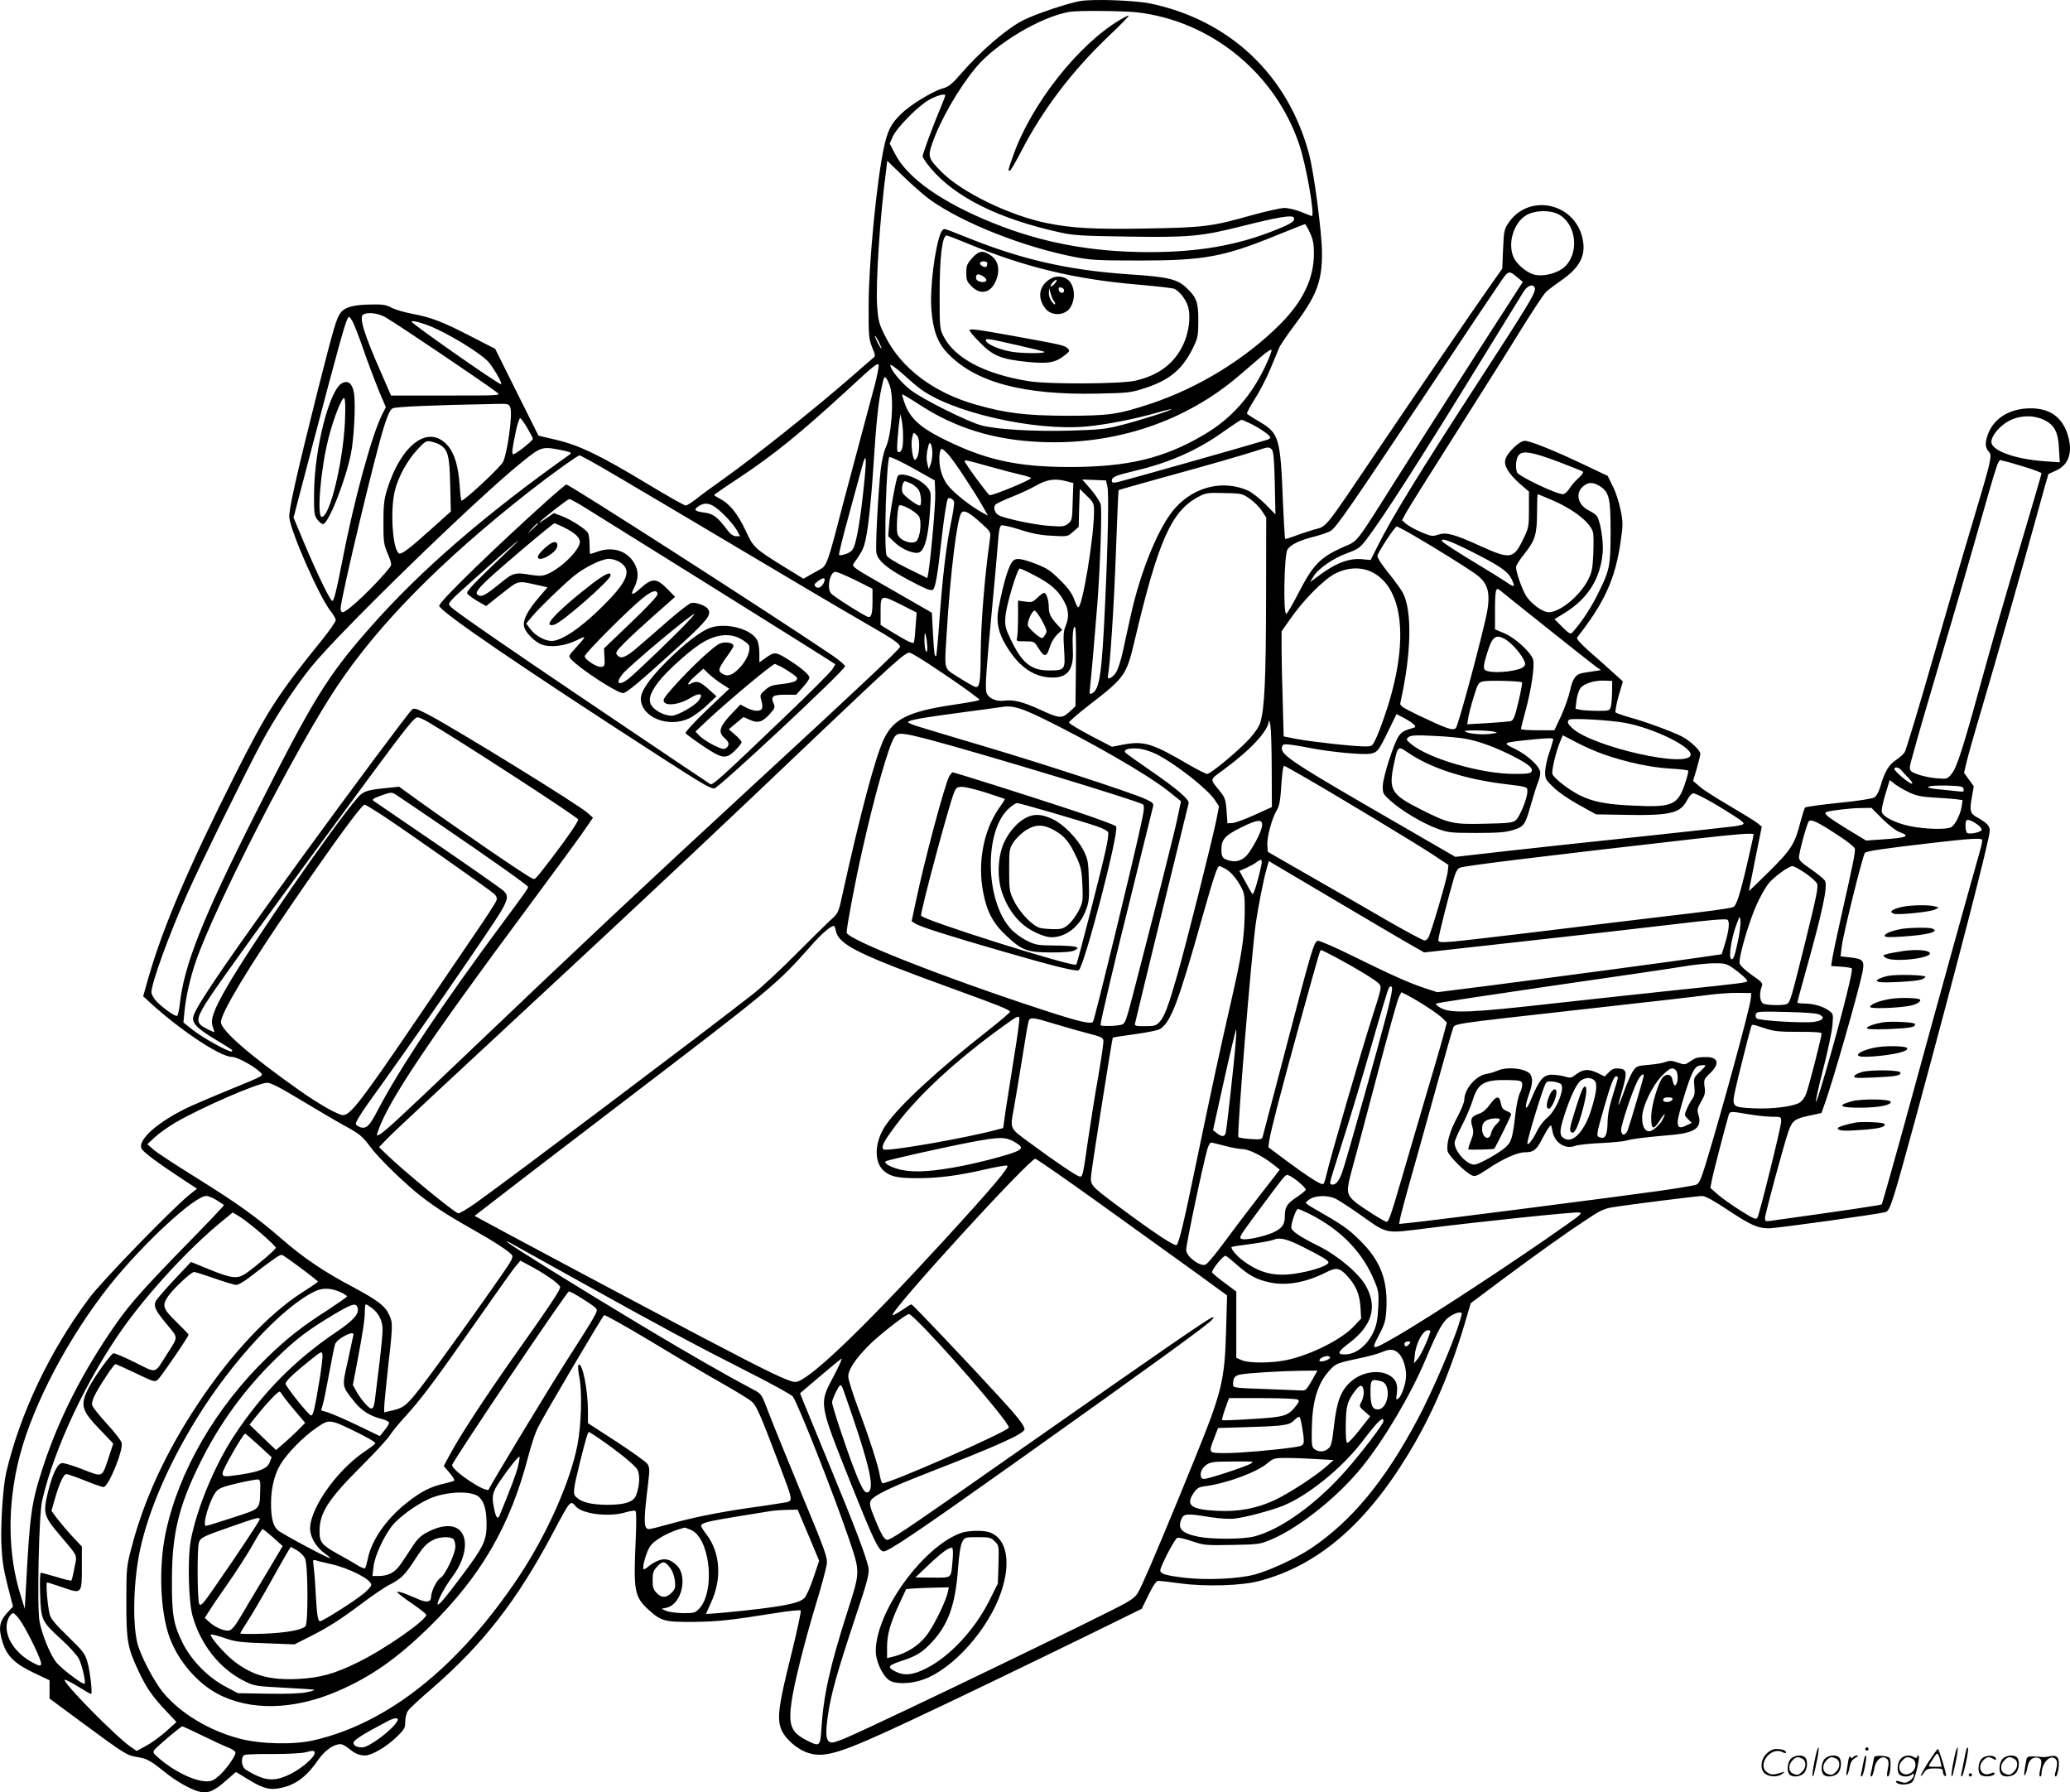 <?xml version="1.0" encoding="UTF-8"?>
<svg xmlns="http://www.w3.org/2000/svg" version="1.0" viewBox="0 0 1280.266 1108.389" preserveAspectRatio="xMidYMid meet">
  <g transform="translate(-0.355,1108.611) scale(0.1,-0.1)" fill="#000000" stroke="none">
    <path d="M6687 11080 c-75 -12 -277 -80 -355 -119 -101 -51 -261 -188 -386 -332 -54 -62 -74 -79 -110 -89 -63 -17 -202 -102 -259 -158 -62 -60 -84 -103 -107 -210 -44 -204 -94 -717 -94 -972 -1 -190 1 -209 21 -260 22 -54 23 -55 4 -70 -10 -8 -65 -56 -122 -106 -231 -202 -612 -506 -811 -647 -59 -42 -131 -94 -159 -117 -28 -22 -57 -40 -65 -40 -8 0 -116 61 -240 136 -290 175 -417 236 -560 270 l-110 26 -134 268 -134 269 -146 75 c-178 92 -248 119 -364 141 -49 9 -108 26 -130 38 -34 18 -56 22 -126 20 -108 -1 -163 -16 -189 -50 -26 -33 -42 -87 -140 -473 -135 -537 -183 -751 -178 -795 10 -92 188 -495 256 -579 17 -21 31 -46 31 -55 0 -9 -39 -66 -87 -125 -272 -336 -337 -437 -538 -836 -286 -569 -442 -934 -532 -1245 l-34 -120 48 -44 c187 -170 430 -331 502 -331 29 0 127 -52 165 -87 34 -31 49 -21 -174 -113 -96 -39 -208 -87 -248 -105 -198 -92 -332 -209 -302 -264 10 -20 110 -94 258 -191 l84 -55 -49 -39 c-111 -91 -541 -534 -618 -638 -243 -326 -427 -712 -513 -1078 -19 -80 -35 -310 -30 -439 4 -99 12 -155 38 -258 l34 -132 -37 -40 c-48 -53 -54 -93 -28 -179 27 -88 75 -135 200 -194 l91 -43 0 -56 0 -57 203 -150 c266 -196 274 -201 341 -212 58 -9 82 -23 172 -95 60 -49 144 -98 197 -115 59 -19 97 -6 172 59 l68 59 79 -48 c89 -55 133 -66 202 -50 91 20 159 72 227 172 40 58 96 98 138 98 11 0 32 -11 48 -24 41 -34 68 -46 104 -46 42 0 131 52 196 115 48 46 53 56 53 93 0 24 7 54 16 67 9 14 76 77 150 140 315 273 525 543 744 955 114 214 110 209 145 170 43 -48 209 -67 309 -36 27 8 54 12 59 9 7 -4 7 -70 2 -187 -14 -309 -7 -345 79 -424 78 -71 99 -77 276 -76 153 2 224 9 512 55 81 13 150 20 154 16 4 -4 -23 -128 -59 -275 -77 -306 -88 -389 -63 -457 24 -62 102 -130 174 -151 101 -30 203 3 625 201 250 117 654 311 1147 552 l285 140 42 86 c30 61 48 87 61 87 10 0 72 -7 137 -16 158 -21 378 -14 487 15 360 95 656 347 921 784 152 249 268 522 366 863 l21 71 207 155 c213 158 372 272 524 372 66 44 98 59 145 66 103 17 527 70 556 70 18 0 75 -31 163 -90 138 -91 181 -110 248 -110 49 0 695 90 724 101 27 10 43 61 187 589 261 963 456 1718 456 1770 0 29 -19 49 -79 82 -42 23 -47 40 -32 122 l12 70 -30 41 -30 42 15 64 c8 35 48 177 89 314 95 322 254 879 345 1210 39 143 72 260 73 260 1 0 23 10 49 22 76 36 101 109 73 211 -33 116 -110 173 -232 173 -131 0 -232 -63 -267 -168 -17 -51 -14 -75 11 -104 19 -22 9 -60 -112 -464 -53 -176 -163 -556 -246 -844 -82 -287 -157 -533 -165 -546 -8 -13 -33 -35 -54 -49 -44 -29 -70 -72 -95 -159 -10 -35 -25 -63 -38 -72 -13 -8 -101 -22 -221 -34 -110 -11 -203 -24 -208 -29 -4 -4 -16 -41 -27 -82 -36 -143 -58 -177 -195 -313 -69 -68 -126 -123 -126 -122 0 1 18 91 40 200 l40 199 -27 22 c-16 13 -93 60 -171 106 -79 46 -163 99 -185 119 l-42 36 23 77 c12 41 22 82 22 90 0 22 -64 82 -113 107 -58 30 -231 94 -325 119 -42 12 -81 26 -86 30 -4 4 4 49 18 100 l27 92 -63 57 c-35 32 -100 90 -146 130 -55 49 -80 77 -74 85 169 215 236 362 269 593 15 103 15 119 0 194 -9 46 -30 112 -48 147 l-32 65 -141 67 c-185 88 -338 150 -372 150 -33 0 -110 -75 -120 -116 -10 -38 20 -87 88 -148 l58 -50 0 -111 c0 -105 -2 -114 -34 -180 -60 -126 -80 -130 -263 -47 -168 76 -213 88 -263 72 -37 -12 -44 -11 -106 15 -37 16 -79 39 -93 51 l-26 23 27 50 c15 27 152 246 306 488 153 241 336 531 405 644 70 113 139 217 153 230 14 13 55 44 91 69 119 81 158 158 134 263 -49 219 -330 279 -456 97 -28 -41 -30 -50 -35 -164 l-5 -121 -81 -115 c-131 -187 -413 -599 -684 -1000 -349 -516 -315 -475 -403 -500 -39 -12 -94 -30 -121 -41 -27 -10 -51 -17 -54 -15 -2 3 -8 99 -13 213 -16 416 -23 439 -149 513 -38 22 -71 44 -74 48 -2 4 19 45 48 90 29 45 72 128 96 185 23 56 48 116 55 132 7 17 49 79 94 139 138 183 171 271 171 447 0 121 -49 497 -80 612 -130 489 -491 830 -985 932 -94 19 -345 28 -428 15z m348 -70 c459 -53 857 -377 1005 -820 43 -129 97 -440 77 -440 -2 0 -31 11 -65 25 -34 14 -81 25 -104 25 -24 0 -115 -21 -203 -45 -246 -70 -298 -76 -652 -82 -320 -6 -460 2 -613 33 -233 47 -531 192 -655 319 -80 81 -84 94 -56 173 50 145 164 343 270 470 125 150 404 316 581 345 52 9 329 6 415 -3z m-1185 -515 c0 -3 -12 -34 -26 -68 -48 -112 -114 -292 -114 -307 0 -8 22 -41 48 -72 150 -180 422 -316 801 -399 83 -19 139 -22 419 -26 385 -6 456 1 717 67 215 54 299 68 310 51 12 -21 -13 -38 -122 -81 -232 -92 -469 -133 -773 -133 -350 0 -660 57 -962 179 -318 128 -531 277 -609 429 l-33 63 19 43 c26 57 155 188 225 228 49 27 100 41 100 26z m-90 -647 c202 -143 576 -290 889 -351 104 -20 147 -22 406 -22 393 0 517 23 832 151 100 41 185 74 188 74 3 0 17 -24 30 -52 19 -42 25 -70 25 -129 0 -155 -68 -297 -210 -439 -214 -214 -504 -392 -798 -490 -203 -67 -257 -75 -522 -75 -255 1 -377 16 -565 70 -258 74 -456 223 -555 419 -39 76 -44 95 -51 183 -11 137 17 566 57 861 l5 44 102 -99 c56 -54 131 -120 167 -145z m3880 -86 c106 -53 134 -222 51 -316 -42 -48 -145 -76 -206 -56 -47 16 -104 66 -121 107 -37 86 2 212 79 258 52 31 143 34 197 7z m-247 -395 l29 -24 -283 -439 c-155 -241 -370 -578 -479 -749 -290 -459 -250 -407 -360 -457 -131 -60 -177 -107 -264 -276 -37 -73 -72 -132 -77 -132 -20 0 -13 365 7 397 19 31 75 58 168 81 42 11 88 27 101 36 35 23 124 152 593 856 228 344 435 653 459 687 48 68 48 68 106 20z m103 -61 c10 -25 -36 -100 -363 -603 -351 -541 -519 -815 -604 -984 l-48 -96 -55 5 c-87 7 -171 -28 -290 -120 l-30 -22 20 33 c28 49 121 114 209 146 68 25 81 34 119 84 102 134 326 482 694 1081 140 228 266 432 279 453 24 38 59 50 69 23z m-7107 -183 c77 -44 610 -404 690 -465 23 -18 15 -18 -317 -18 l-340 0 -60 138 c-111 251 -141 353 -109 365 34 14 93 5 136 -20z m-139 -195 c28 -81 71 -195 95 -254 l45 -106 -21 -41 c-65 -127 -176 -534 -249 -912 -35 -181 -51 -245 -61 -245 -13 0 -94 168 -173 355 l-67 160 126 480 c146 556 192 720 207 748 10 19 11 19 29 -9 10 -16 41 -95 69 -176z m385 152 c119 -41 355 -184 397 -241 40 -53 81 -129 70 -129 -17 0 -552 374 -552 386 0 9 29 3 85 -16z m2805 -110 c11 -22 18 -40 15 -40 -2 0 -14 18 -25 40 -11 22 -18 40 -15 40 2 0 14 -18 25 -40z m2391 -145 c-88 -189 -213 -329 -382 -428 -247 -145 -467 -198 -824 -199 -338 0 -536 45 -810 185 -122 63 -182 119 -213 201 -12 32 -21 61 -18 63 2 2 49 -26 104 -62 222 -145 459 -219 747 -232 464 -21 900 125 1233 411 46 39 108 93 140 120 31 27 58 44 60 38 2 -6 -15 -50 -37 -97z m-2416 -116 c-15 -57 -51 -192 -80 -299 -29 -107 -83 -310 -120 -450 -93 -361 -98 -374 -143 -397 -20 -11 -51 -28 -68 -38 l-31 -18 -114 70 c-193 120 -195 123 -244 228 -48 103 -99 166 -157 196 -21 11 -38 21 -38 24 0 2 66 48 147 101 223 148 381 276 673 544 173 160 194 176 198 158 2 -9 -9 -62 -23 -119z m273 -22 c193 -150 713 -269 1040 -238 117 11 300 47 432 85 46 14 86 23 88 21 6 -5 -208 -73 -322 -101 -86 -22 -132 -26 -306 -31 -223 -6 -450 7 -545 32 -83 21 -367 163 -439 219 -60 46 -126 127 -126 154 0 8 32 -15 71 -49 39 -35 87 -77 107 -92z m-178 3 c23 -83 7 -299 -29 -373 -11 -23 -24 -82 -30 -132 -16 -141 -34 -481 -27 -518 10 -55 84 -111 264 -201 54 -27 77 -34 86 -26 15 12 29 93 51 295 16 143 33 254 41 267 7 10 32 -1 38 -18 3 -8 -5 -67 -19 -132 -30 -147 -50 -317 -71 -597 -8 -121 -18 -222 -20 -224 -10 -10 -13 11 -20 135 l-7 131 -249 143 c-245 140 -249 142 -233 164 38 52 56 83 65 116 20 67 39 236 55 475 18 283 31 405 52 499 14 64 17 68 29 51 8 -11 19 -35 24 -55z m-2350 -125 c15 -39 -18 -280 -45 -335 -17 -34 -238 -240 -257 -240 -3 0 -8 40 -11 89 -8 120 -31 201 -73 250 -117 136 -286 15 -376 -269 -19 -63 -23 -96 -23 -205 0 -119 2 -136 27 -194 22 -52 25 -68 15 -80 -80 -104 -265 -281 -294 -281 -7 0 -13 10 -13 22 0 59 215 961 270 1130 22 69 37 101 52 109 18 10 251 20 636 27 79 2 83 1 92 -23z m2429 -175 c1 -69 -7 -100 -26 -100 -12 0 -13 14 -8 83 3 45 9 98 12 117 l6 35 8 -40 c4 -22 8 -65 8 -95z m7057 99 c64 -31 87 -74 92 -177 l5 -85 -98 7 c-180 13 -325 66 -325 119 0 37 47 95 103 127 66 38 157 42 223 9z m-9381 -50 c19 -33 35 -63 34 -67 -1 -13 -113 -101 -122 -95 -9 6 -6 34 19 151 9 39 20 72 25 72 4 0 24 -27 44 -61z m4478 25 c59 -30 117 -71 117 -83 0 -5 -8 -11 -17 -14 -121 -37 -903 -258 -929 -263 -27 -5 -34 -3 -34 10 0 22 24 32 141 60 219 52 388 127 553 245 55 39 104 71 108 71 5 0 32 -12 61 -26z m-2069 -70 c25 -25 16 -142 -11 -151 -14 -5 -28 93 -18 136 8 36 8 36 29 15z m-2947 -60 c47 -30 57 -67 61 -245 l4 -166 -118 -106 c-138 -124 -188 -162 -203 -153 -39 24 -55 262 -26 385 21 87 78 191 141 258 48 51 54 55 85 48 19 -4 44 -13 56 -21z m3043 -51 c0 -23 -5 -54 -11 -70 l-12 -28 -8 35 c-8 32 -5 67 8 114 8 30 23 -2 23 -51z m-2278 16 c43 -10 49 -13 36 -23 -525 -372 -931 -723 -1240 -1076 -261 -296 -352 -445 -707 -1150 -328 -651 -440 -935 -466 -1178 -4 -34 -11 -65 -16 -68 -12 -7 -100 57 -134 97 -14 17 -25 39 -25 48 0 57 110 359 220 606 83 187 368 766 459 935 85 158 211 350 308 470 174 216 1031 1050 1308 1271 119 96 123 96 257 68z m4379 5 c9 -11 14 -70 17 -207 l4 -192 -63 64 c-35 35 -83 72 -106 83 -152 67 -327 27 -447 -103 -102 -110 -218 -390 -280 -674 -15 -66 -36 -164 -48 -219 -12 -54 -31 -113 -43 -130 -24 -35 -56 -48 -49 -19 13 62 37 423 49 757 8 213 15 390 17 391 2 2 120 35 263 75 285 78 497 139 590 169 74 25 79 25 96 5z m-2000 -31 c37 -42 158 -226 210 -317 l33 -59 -42 23 c-72 40 -175 123 -208 167 -20 26 -37 65 -44 99 -12 56 -7 124 9 124 5 0 24 -17 42 -37z m3775 -44 c76 -29 143 -56 148 -60 5 -4 -8 -22 -27 -39 -20 -17 -46 -47 -57 -66 -12 -19 -30 -34 -40 -34 -42 0 -274 111 -284 135 -12 32 -6 89 12 108 25 28 83 18 248 -44z m-5977 -1 c42 -23 285 -166 541 -318 692 -412 989 -587 1150 -680 163 -93 210 -125 210 -144 0 -13 -240 -240 -920 -866 -671 -619 -1043 -968 -1780 -1671 -412 -393 -487 -461 -519 -479 -20 -10 -20 -9 -7 28 66 186 314 556 921 1372 149 201 302 409 339 462 l67 97 -32 29 c-51 48 -812 517 -987 609 -71 37 -86 42 -100 31 -21 -18 -368 -484 -684 -918 -430 -593 -629 -882 -664 -966 -21 -50 7 -82 146 -165 97 -59 95 -57 87 -65 -9 -10 -179 83 -240 132 l-59 47 7 71 c8 86 35 205 69 304 119 346 627 1336 876 1706 257 384 639 771 1180 1197 135 106 306 229 319 229 2 0 38 -19 80 -42z m1676 -162 c-19 -183 -42 -319 -60 -362 -9 -23 -24 -35 -50 -44 -20 -7 -39 -9 -42 -6 -3 3 22 108 57 233 34 126 72 264 84 308 28 108 32 66 11 -129z m443 -30 c2 -66 -26 -390 -43 -493 l-6 -32 -124 61 c-86 43 -125 68 -129 82 -16 60 0 575 18 605 4 5 68 -25 144 -67 l137 -77 3 -79z m336 165 c78 -22 167 -45 199 -52 31 -7 57 -16 57 -20 0 -11 -242 -111 -256 -105 -12 5 -154 198 -154 210 0 9 4 9 154 -33z m6404 -3 c56 -17 102 -35 102 -39 0 -4 -43 -153 -96 -331 -135 -453 -202 -686 -290 -1006 -101 -368 -139 -485 -171 -523 -26 -31 -28 -31 -92 -26 -37 3 -88 14 -116 24 -45 17 -50 22 -49 49 1 16 63 235 138 488 75 252 193 655 261 895 164 573 143 514 179 507 17 -3 77 -20 134 -38z m-5925 -89 l39 -10 -4 -116 c-3 -108 -4 -116 -28 -135 -22 -18 -34 -20 -115 -14 -87 5 -277 45 -315 66 -24 13 -35 47 -20 65 6 7 52 29 103 49 51 20 119 52 152 71 65 37 117 44 188 24z m250 -34 c9 -42 3 -350 -14 -710 -20 -444 -34 -541 -80 -566 -17 -9 -18 -6 -14 33 7 56 32 349 45 513 19 248 30 589 21 623 -6 18 -33 60 -62 93 l-52 60 74 -3 73 -3 9 -40z m3043 6 c60 -37 69 -73 69 -286 -1 -218 -5 -235 -88 -400 -43 -83 -98 -165 -151 -223 -9 -9 -22 -1 -60 37 l-48 48 59 36 c146 89 225 213 239 376 6 70 -15 201 -38 228 -6 8 -29 23 -51 34 -69 36 -82 113 -25 153 30 21 56 20 94 -3z m-3126 -158 c0 -159 -72 -593 -98 -593 -4 0 -15 23 -25 50 -13 36 -37 70 -87 119 -58 58 -80 73 -150 100 -82 31 -116 37 -136 23 -28 -18 -62 -128 -95 -300 -15 -81 -2 -147 47 -228 79 -133 174 -198 289 -198 92 0 130 51 124 168 -4 88 1 146 12 146 7 0 9 -77 7 -246 l-3 -246 -38 -35 c-47 -42 -61 -41 -186 17 -102 46 -161 61 -217 53 -52 -7 -101 17 -110 53 -8 33 -1 139 36 524 16 168 32 349 36 403 5 73 11 100 21 104 8 3 61 -9 117 -27 74 -24 127 -34 197 -37 96 -6 96 -5 130 25 l34 30 3 117 4 117 44 -43 c41 -40 44 -47 44 -96z m963 79 c26 -18 60 -52 75 -75 l27 -41 -1 -505 c-1 -496 -9 -675 -36 -764 -7 -24 -34 -64 -67 -100 -71 -77 -240 -217 -261 -217 -8 0 -58 25 -110 55 -234 137 -281 151 -417 125 l-62 -12 -133 69 c-73 39 -133 75 -133 81 0 6 56 55 125 108 221 171 230 184 280 394 147 623 228 805 396 894 45 24 57 26 159 23 107 -2 112 -3 158 -35z m1866 -7 c137 -58 242 -141 257 -201 4 -14 4 -73 2 -132 -4 -92 -9 -115 -32 -161 -51 -100 -174 -201 -244 -201 -36 0 -102 47 -137 97 -25 37 -65 149 -65 182 0 10 24 48 54 85 65 82 76 119 76 260 0 58 2 106 4 106 2 0 41 -16 85 -35z m-5125 -85 c34 -32 72 -77 85 -100 l22 -40 -25 0 c-17 0 -34 12 -53 37 -62 82 -87 102 -142 109 -60 8 -70 17 -39 38 46 32 84 21 152 -44z m1601 -62 c57 -52 57 -52 51 -97 -33 -233 -55 -510 -57 -706 -1 -178 -6 -212 -33 -207 -9 2 -55 28 -102 58 -98 63 -90 32 -74 294 22 357 63 693 90 725 16 20 50 2 125 -67z m2673 -74 c141 -82 330 -200 385 -240 81 -59 94 -125 57 -284 -52 -224 -169 -653 -182 -666 -18 -18 -51 -7 -224 75 -113 55 -124 62 -119 83 67 297 74 563 16 676 -10 20 -51 77 -91 126 -44 55 -70 96 -67 106 7 27 108 180 119 180 5 0 53 -25 106 -56z m347 -94 c176 -88 232 -125 256 -172 11 -22 18 -42 15 -45 -3 -3 -20 5 -38 18 -18 13 -116 74 -217 135 -102 61 -187 117 -189 124 -8 22 44 4 173 -60z m-2697 -150 c100 -52 146 -91 182 -154 34 -58 38 -105 14 -162 -13 -32 -15 -58 -9 -146 8 -125 6 -128 -95 -128 -109 0 -166 46 -236 193 -33 69 -36 84 -32 140 5 70 73 297 89 297 6 0 45 -18 87 -40z m2089 19 c202 -98 234 -444 81 -888 -21 -63 -48 -131 -59 -152 -18 -37 -22 -39 -64 -39 -70 0 -331 29 -421 46 l-81 16 -6 217 c-4 119 -7 265 -7 324 l0 109 50 71 c83 121 212 251 282 286 77 39 158 42 225 10z m-3192 -51 l105 -53 0 -71 c0 -78 -6 -104 -24 -104 -16 0 -219 128 -233 147 -27 35 -6 133 28 133 10 0 66 -24 124 -52z m-194 -10 c-11 -31 -37 -46 -53 -30 -11 11 -8 17 12 32 34 27 52 26 41 -2z m4469 -284 c151 -121 289 -229 305 -241 l30 -21 -38 -6 c-20 -3 -52 -8 -71 -11 -46 -7 -66 -34 -82 -110 -8 -37 -33 -107 -55 -156 l-42 -89 -103 0 c-57 0 -104 3 -104 8 0 4 13 55 29 113 35 130 57 274 47 314 -11 45 -111 137 -179 165 l-57 24 0 112 c0 131 5 152 29 131 9 -8 140 -113 291 -233z m-3988 140 l91 -46 -7 -90 c-3 -50 -8 -94 -11 -96 -7 -8 -51 14 -132 64 l-73 45 0 85 c0 103 1 104 132 38z m157 -259 c0 -29 -2 -36 -9 -25 -5 8 -9 40 -9 70 1 46 3 50 9 25 4 -16 8 -48 9 -70z m3569 51 c36 -19 96 -83 117 -125 15 -30 15 -35 2 -48 -26 -26 -165 -43 -224 -27 -28 8 -29 24 -2 110 31 102 52 119 107 90z m-3498 -197 c90 -60 182 -124 204 -142 23 -17 43 -32 45 -34 11 -8 -17 -14 -169 -37 -267 -40 -361 -87 -419 -209 -54 -113 -145 -455 -261 -980 -21 -96 -23 -100 -74 -145 -28 -26 -125 -122 -216 -213 -91 -92 -208 -200 -260 -241 -300 -235 -1492 -1133 -1712 -1290 -54 -38 -104 -68 -111 -65 -35 13 -344 268 -446 367 l-43 42 53 55 c51 52 339 320 1214 1132 445 414 865 808 1449 1365 470 446 536 506 565 506 10 0 91 -50 181 -111z m3607 -73 c3 -3 -7 -57 -22 -120 -23 -97 -31 -115 -49 -120 -11 -2 -77 -8 -145 -12 l-123 -7 7 43 c4 23 19 81 34 129 24 78 29 87 56 93 34 8 233 3 242 -6z m557 -56 c0 -36 -4 -77 -7 -92 -7 -27 -9 -28 -81 -28 -40 0 -88 3 -106 6 l-32 7 6 51 c3 28 14 62 24 76 22 29 87 50 152 47 l45 -2 -1 -65z m-3519 -168 c302 -148 644 -345 773 -447 l80 -64 -24 -113 c-22 -103 -151 -612 -272 -1078 -44 -169 -50 -185 -72 -191 -33 -9 -130 -11 -130 -2 0 22 88 396 196 828 68 275 126 510 129 523 5 20 -2 26 -52 49 -91 40 -617 212 -973 318 -179 53 -362 108 -407 122 -46 13 -83 28 -83 33 0 12 75 26 330 60 124 16 236 32 250 34 63 11 113 -3 255 -72z m2296 -39 c8 -9 8 -14 -2 -17 -59 -16 -76 -25 -95 -53 -31 -46 -96 -250 -98 -306 -1 -48 1 -51 51 -96 67 -60 197 -137 287 -170 66 -24 83 -26 241 -26 135 0 182 4 227 18 68 21 75 31 113 167 15 52 33 110 41 128 8 19 14 45 14 59 0 37 -75 107 -155 147 -83 40 -85 39 108 59 92 9 127 10 127 2 0 -6 -11 -45 -25 -85 -14 -40 -25 -94 -25 -119 0 -41 4 -49 53 -95 29 -29 98 -76 157 -108 l105 -58 120 -2 c343 -8 400 4 446 95 11 20 27 37 35 37 20 0 129 -60 243 -133 89 -58 89 -58 11 -71 -19 -3 -269 -30 -555 -61 -286 -30 -666 -71 -845 -91 l-325 -37 -325 188 c-676 390 -755 441 -748 487 3 20 8 23 43 20 22 -2 84 -12 138 -23 125 -24 321 -42 366 -34 44 8 51 17 112 143 l50 102 50 -26 c27 -15 54 -33 60 -41z m-6103 20 c176 -102 932 -592 932 -605 0 -13 -70 -116 -159 -232 -110 -143 -107 -140 -124 -133 -32 12 -445 295 -709 484 l-116 84 -95 -10 c-100 -10 -129 -20 -159 -55 -150 -172 -652 -899 -812 -1175 -81 -142 -102 -199 -87 -243 6 -17 11 -33 11 -35 0 -2 -22 8 -50 22 -65 33 -65 56 -6 153 70 113 445 630 1004 1387 247 334 288 385 309 385 8 0 35 -12 61 -27z m5221 -298 l1 -230 -108 -49 c-59 -27 -120 -49 -137 -50 l-30 -1 -5 76 c-5 65 -10 82 -35 114 -72 91 -75 73 23 146 163 120 269 235 273 296 1 10 5 -2 10 -27 4 -25 8 -148 8 -275z m2190 290 c175 -34 401 -144 401 -195 0 -90 -606 46 -732 163 -29 27 -33 38 -20 52 11 12 257 -2 351 -20z m-814 -54 c26 -6 21 -8 -30 -14 -57 -6 -138 3 -152 17 -8 8 144 6 182 -3z m-3490 -50 c318 -84 1299 -381 1318 -400 9 -9 7 -33 -7 -99 -42 -204 -290 -1223 -302 -1244 -11 -18 -85 -1 -311 73 -621 203 -1213 437 -1213 478 0 36 53 316 96 506 76 341 163 646 199 702 21 31 44 30 220 -16z m3326 4 c83 -18 170 -50 274 -102 100 -51 130 -75 122 -96 -5 -14 -23 -17 -108 -17 -205 0 -531 95 -638 185 -32 27 -32 29 -15 43 15 11 46 13 158 7 77 -3 170 -12 207 -20z m844 -95 c135 -47 287 -80 408 -87 59 -3 110 -9 112 -13 3 -4 -7 -42 -21 -83 -44 -130 -79 -145 -319 -133 -166 7 -251 24 -331 64 -72 37 -161 106 -169 132 -6 20 23 143 50 205 l14 34 83 -43 c46 -25 124 -59 173 -76z m-2769 2 c119 -60 315 -214 361 -283 l26 -39 -17 -88 c-24 -118 -185 -761 -240 -952 -56 -196 -80 -261 -111 -294 -21 -23 -32 -26 -90 -26 -63 0 -65 1 -60 23 25 108 327 1345 330 1355 8 22 -76 93 -235 202 -83 57 -154 108 -157 113 -11 18 22 28 78 24 34 -3 77 -16 115 -35z m1557 9 c136 -93 340 -160 577 -191 168 -21 160 -18 160 -51 0 -39 -46 -153 -71 -175 -18 -16 -44 -19 -188 -22 -200 -5 -225 0 -399 88 -183 92 -201 120 -168 277 25 118 25 118 89 74z m-655 -143 c208 -119 708 -421 806 -486 l98 -65 -5 -46 c-6 -46 -101 -370 -119 -403 -5 -10 -16 -18 -24 -18 -9 0 -109 54 -223 119 -113 66 -327 189 -476 274 l-270 155 -3 42 c-4 47 29 168 59 217 14 23 21 57 25 120 6 100 13 153 20 153 3 0 53 -28 112 -62z m3704 36 c7 -9 28 -32 46 -50 20 -21 28 -34 19 -34 -16 0 -107 77 -107 91 0 15 28 10 42 -7z m53 -140 c41 -19 77 -26 147 -30 51 -3 113 -7 137 -10 l43 -6 -6 -40 c-8 -51 -41 -114 -65 -128 -29 -15 -161 -12 -249 6 -95 19 -176 60 -180 91 -2 13 8 61 23 109 l26 86 35 -27 c19 -14 59 -37 89 -51z m333 22 c4 -17 -1 -18 -50 -12 -29 3 -82 9 -116 12 -97 10 -54 25 63 22 89 -3 100 -5 103 -22z m-9423 -219 c307 -209 545 -377 545 -386 0 -9 -17 -33 -149 -211 -378 -509 -646 -910 -785 -1177 -46 -88 -66 -108 -101 -99 -14 4 -28 13 -31 21 -3 8 32 66 83 137 231 318 757 1078 814 1176 45 77 48 100 17 129 -23 20 -237 170 -603 419 -104 71 -194 132 -199 136 -15 10 -6 16 55 38 50 17 56 17 79 3 14 -9 138 -92 275 -186z m-364 62 c129 -84 671 -465 698 -490 16 -15 20 -27 15 -42 -4 -12 -68 -112 -144 -222 -75 -110 -228 -335 -340 -500 -351 -517 -419 -605 -465 -605 -29 0 -151 69 -268 152 -307 216 -487 373 -487 423 0 57 173 344 453 751 254 370 418 594 436 594 5 0 51 -28 102 -61z m9285 -27 c39 -39 85 -75 107 -82 69 -25 45 -35 -108 -45 l-100 -7 -117 71 c-125 77 -149 97 -127 106 26 9 144 23 210 24 l67 1 68 -68z m-269 -105 c51 -33 95 -68 98 -78 6 -17 -11 -98 -88 -439 -24 -107 -47 -216 -51 -241 l-7 -47 60 -4 c33 -2 64 -7 68 -11 11 -12 -97 -428 -192 -740 -46 -152 -38 -89 15 119 28 110 54 231 57 270 6 69 5 71 -23 91 -36 26 -96 43 -151 43 -24 0 -43 3 -43 7 0 3 22 86 49 182 106 377 140 536 122 570 -7 11 -45 43 -86 71 -56 38 -75 56 -75 73 0 31 48 208 61 224 14 16 57 -5 186 -90z m856 71 c15 -11 27 -25 27 -33 0 -14 -72 -31 -90 -20 -11 7 -14 68 -4 78 8 8 33 -2 67 -25z m-4423 -3 c0 -29 -38 -108 -82 -172 -30 -44 -73 -62 -120 -49 -43 11 -51 22 -50 71 0 61 24 86 126 136 96 47 126 50 126 14z m3040 -59 c0 -3 -16 -74 -35 -158 -49 -213 -72 -286 -93 -292 -32 -10 -146 -25 -447 -60 -165 -20 -502 -60 -750 -91 -247 -30 -489 -58 -537 -62 -82 -6 -88 -5 -88 13 0 19 62 266 95 377 12 41 23 61 38 67 28 12 492 69 1467 180 243 28 350 36 350 26z m1412 -32 c4 -3 -3 -36 -13 -72 -45 -157 -261 -934 -424 -1532 -97 -355 -180 -648 -183 -652 -6 -5 -250 -41 -689 -102 -29 -4 -33 -2 -33 18 0 23 118 459 145 536 23 65 39 78 126 96 l78 17 20 56 c49 135 206 682 233 811 15 75 7 86 -74 95 l-61 7 7 57 c7 71 131 570 144 583 11 11 124 28 423 62 211 25 291 30 301 20z m-4457 -156 c-17 -86 -48 -189 -55 -181 -4 4 -24 38 -44 76 l-37 67 43 19 c24 11 52 26 63 35 30 23 37 19 30 -16z m440 -210 c182 -108 383 -226 448 -264 l119 -68 611 68 c337 37 756 85 932 106 231 28 323 35 333 28 15 -13 9 -69 -18 -156 l-18 -57 -115 -17 c-159 -24 -947 -129 -1328 -178 l-316 -40 -77 25 c-99 33 -206 81 -446 199 -107 53 -204 95 -215 94 -25 -4 -37 -46 -211 -713 -69 -264 -128 -488 -131 -499 -5 -16 -13 -18 -74 -14 -39 3 -73 8 -76 12 -11 11 81 1138 108 1326 15 103 47 264 65 328 l15 53 32 -19 c18 -11 181 -107 362 -214z m-666 187 c35 -17 75 -64 103 -119 19 -36 21 -56 20 -160 -3 -156 -19 -259 -86 -551 -64 -278 -120 -538 -216 -1000 -75 -364 -104 -483 -119 -498 -11 -11 -146 79 -366 243 -170 127 -169 126 -162 195 7 68 129 838 133 844 2 2 65 12 139 22 76 10 144 24 156 33 66 46 112 168 259 691 74 260 92 315 107 315 2 0 17 -7 32 -15z m3588 -27 c34 -23 67 -52 74 -65 10 -19 0 -70 -70 -354 -87 -351 -95 -379 -114 -391 -18 -11 -125 -10 -148 2 -21 12 -26 61 -10 103 9 23 4 29 -60 73 -42 30 -72 58 -76 73 -8 33 59 264 108 369 21 46 52 100 69 122 32 41 125 109 150 110 8 0 43 -19 77 -42z m-412 -410 c-22 -108 -33 -134 -46 -121 -15 15 6 139 35 213 20 54 21 54 24 22 2 -18 -4 -69 -13 -114z m-5582 53 c18 -88 135 -146 742 -366 275 -100 335 -124 335 -136 0 -5 -62 -58 -137 -117 -310 -243 -550 -465 -631 -584 -69 -101 -75 -223 -15 -280 42 -38 85 -48 212 -48 129 0 253 16 421 55 62 14 122 25 132 23 22 -3 -86 -131 -395 -468 -512 -558 -840 -870 -914 -870 -40 0 -162 59 -566 271 -378 199 -1262 670 -1365 727 l-53 29 233 180 c128 99 436 334 683 523 936 714 954 730 1166 969 64 73 120 121 140 121 4 0 9 -13 12 -29z m3096 -167 c128 -69 245 -140 264 -162 17 -19 15 -27 -43 -208 -65 -201 -259 -870 -281 -967 -7 -32 -16 -60 -21 -63 -12 -8 -93 44 -227 143 l-113 85 6 41 c11 67 68 289 191 735 129 465 122 442 131 442 4 0 46 -21 93 -46z m2446 -60 c45 -30 95 -74 95 -85 0 -9 -36 -14 -420 -54 -190 -20 -543 -58 -785 -85 -496 -56 -623 -62 -687 -29 -22 11 -36 24 -32 29 5 4 329 53 719 110 391 56 757 110 815 120 58 10 139 18 180 19 66 1 80 -2 115 -25z m-2139 -305 c-51 -196 -224 -812 -262 -934 -24 -77 -43 -105 -71 -105 -7 0 -13 6 -13 13 0 8 34 118 75 246 41 127 120 390 176 584 55 193 105 360 111 370 6 13 13 16 20 9 6 -6 -6 -69 -36 -183z m254 60 c42 -27 86 -59 99 -73 l23 -24 -21 -79 c-11 -43 -65 -229 -120 -413 -54 -184 -122 -415 -150 -512 -52 -179 -69 -228 -81 -228 -13 0 -154 89 -196 124 -53 45 -55 66 -20 194 14 48 81 302 151 566 69 263 132 491 141 507 l15 29 42 -21 c23 -12 76 -43 117 -70z m2002 51 c-4 -55 -185 -716 -279 -1023 -30 -97 -41 -121 -60 -128 -12 -4 -116 -22 -230 -38 -208 -30 -1436 -188 -1547 -198 l-59 -6 7 38 c4 21 30 117 57 214 28 97 97 345 154 551 57 206 108 387 114 402 14 36 -45 27 811 123 371 41 720 81 775 89 55 7 136 13 180 12 l80 -1 -3 -35z m426 -99 c34 -18 22 -35 -32 -44 -61 -10 -344 7 -358 21 -6 6 -8 18 -4 28 6 15 24 16 189 12 120 -3 190 -8 205 -17z m-4982 -258 c-19 -120 -42 -269 -52 -330 l-16 -113 -42 -11 c-189 -51 -682 -137 -698 -121 -16 16 0 48 79 153 142 189 381 408 671 616 75 54 87 60 90 43 2 -11 -12 -118 -32 -237z m251 201 c65 -20 159 -46 208 -59 75 -19 91 -26 93 -44 2 -11 -13 -112 -32 -223 -20 -112 -47 -282 -61 -378 -34 -237 -35 -240 -52 -240 -16 0 -143 85 -315 212 -122 90 -118 81 -93 214 8 44 30 178 50 300 19 122 37 228 41 237 9 24 28 22 161 -19z m4389 -26 c59 -20 90 -23 212 -23 97 1 142 -3 142 -10 0 -23 -80 -334 -96 -374 -10 -25 -27 -47 -44 -56 -45 -23 -167 -38 -278 -33 -135 6 -138 9 -117 109 14 66 89 365 100 397 6 15 1 16 81 -10z m-3270 -90 c-10 -129 -56 -541 -62 -560 -7 -23 -26 -23 -55 1 l-23 18 69 312 c38 171 72 311 74 311 2 0 1 -37 -3 -82z m-5780 -356 c99 -59 215 -128 259 -152 104 -57 117 -67 169 -136 46 -63 180 -195 284 -282 88 -72 184 -136 337 -222 142 -80 233 -139 254 -164 11 -13 2 -32 -65 -128 -112 -163 -395 -557 -480 -668 -97 -128 -121 -150 -188 -165 l-56 -13 0 31 c0 18 9 109 19 202 35 310 35 317 13 367 -25 57 -70 92 -233 179 -174 92 -299 177 -429 290 -159 138 -276 222 -526 378 -126 78 -247 157 -269 176 l-40 35 47 44 c26 24 83 64 125 89 159 93 513 247 569 247 23 0 83 -31 210 -108z m8954 -87 c47 -8 111 -15 143 -15 56 0 57 0 57 -29 0 -32 -133 -570 -147 -595 -8 -14 -22 -8 -104 43 -52 33 -116 78 -141 100 l-46 41 9 47 c7 39 83 332 105 406 6 21 16 21 124 2z m-4543 -170 c49 -29 52 -39 21 -56 -38 -20 -212 -67 -348 -94 -173 -33 -281 -41 -364 -25 -63 12 -119 41 -105 54 8 8 361 87 534 120 171 32 207 32 262 1z m1302 -25 c41 -11 90 -20 109 -20 38 0 125 -43 189 -94 l42 -33 -132 -170 c-73 -94 -172 -225 -221 -292 -49 -66 -97 -123 -107 -126 -36 -12 -119 52 -119 91 0 38 104 530 132 627 6 20 16 37 22 37 6 0 44 -9 85 -20z m-772 -358 c213 -153 477 -343 587 -422 l199 -145 -6 -215 c-9 -314 -25 -380 -200 -810 -134 -331 -268 -650 -315 -752 -38 -83 -42 -87 -108 -126 -92 -55 -1467 -719 -1716 -828 -42 -19 -86 -34 -97 -34 -38 0 -45 42 -27 167 19 132 56 265 172 613 69 205 84 263 80 295 -7 55 -89 271 -244 645 -71 173 -141 343 -155 377 l-25 63 121 103 c67 57 128 107 135 111 7 4 -15 -45 -49 -110 -91 -171 -92 -161 102 -649 145 -362 176 -429 206 -433 27 -4 211 120 809 545 872 620 1200 858 1224 888 14 17 13 18 -3 12 -29 -11 -319 -211 -1130 -779 -702 -492 -827 -578 -869 -593 -21 -8 -39 19 -84 130 -29 69 -34 92 -26 109 14 31 116 81 347 171 440 171 605 245 605 273 -1 23 -42 76 -162 206 -178 195 -531 566 -537 566 -4 0 -30 -16 -59 -36 -30 -20 -56 -34 -58 -31 -20 20 845 967 883 967 7 0 187 -125 400 -278z m1193 161 c35 -22 80 -65 80 -74 0 -5 -26 -26 -59 -48 -60 -41 -71 -59 -71 -121 0 -48 -20 -73 -77 -98 -59 -25 -166 -47 -189 -38 -20 8 -18 11 104 176 149 201 164 220 176 220 6 0 23 -7 36 -17z m-6655 -140 c22 -14 42 -27 44 -29 2 -2 -94 -104 -214 -226 -268 -274 -361 -378 -445 -496 -210 -298 -365 -601 -465 -912 -68 -212 -77 -279 -101 -734 l-7 -129 -23 74 c-84 261 -87 571 -8 873 85 323 304 737 558 1056 206 257 523 550 595 550 14 0 44 -12 66 -27z m6923 8 c21 -11 87 -54 147 -96 175 -124 149 -118 420 -84 311 39 901 101 934 97 23 -3 14 -12 -74 -74 -317 -225 -880 -594 -1070 -701 -141 -80 -143 -79 -93 16 36 69 42 90 46 159 10 181 -36 302 -163 427 -75 74 -107 96 -287 199 -27 15 -48 30 -48 34 0 4 12 15 28 24 37 23 114 23 160 -1z m-165 -92 c197 -100 331 -239 404 -421 23 -55 25 -72 21 -158 -3 -69 -11 -109 -27 -145 -39 -88 -110 -145 -180 -145 -50 0 -44 16 24 68 144 108 179 223 108 353 -42 78 -173 189 -293 249 -116 57 -170 94 -170 115 0 31 30 115 41 115 5 0 38 -14 72 -31z m-6479 -125 c47 -41 86 -79 86 -84 0 -10 -121 -114 -183 -157 -54 -38 -88 -34 -227 22 l-115 47 -102 -108 c-56 -60 -107 -119 -114 -131 -18 -33 -5 -61 66 -146 73 -89 74 -72 -3 -192 -74 -117 -56 -113 -194 -44 -66 33 -126 58 -133 56 -19 -8 -111 -136 -150 -208 -58 -111 -50 -143 67 -264 l82 -86 -27 -83 c-43 -130 -35 -126 -161 -77 -59 23 -117 41 -129 39 -29 -4 -59 -67 -87 -181 -31 -127 -25 -148 69 -259 122 -145 112 -123 95 -207 -7 -41 -16 -76 -19 -79 -3 -3 -44 7 -92 22 -49 14 -92 26 -97 26 -5 0 -7 -60 -4 -133 5 -161 9 -168 133 -281 47 -43 95 -96 106 -117 20 -39 45 -147 36 -155 -9 -9 -136 87 -172 128 -39 46 -90 170 -107 257 -16 88 -4 658 16 746 74 324 278 756 507 1077 159 221 403 485 598 645 l74 61 48 -29 c26 -17 86 -64 133 -105z m6440 -80 c117 -59 156 -83 156 -95 0 -17 -81 -47 -175 -64 -146 -28 -243 -7 -352 74 -40 29 -80 77 -72 85 2 3 56 11 119 19 63 9 126 20 140 26 39 17 85 5 184 -45z m-4514 -191 c538 -300 748 -412 1069 -575 151 -76 280 -147 288 -158 35 -50 257 -613 350 -889 67 -198 67 -195 -12 -441 -107 -334 -148 -517 -161 -722 -7 -113 -10 -116 -92 -74 -96 49 -113 93 -93 238 17 115 79 365 151 603 34 110 63 221 67 247 5 43 -5 73 -157 439 -89 216 -181 442 -204 503 -40 107 -44 112 -86 135 -175 92 -403 223 -700 401 -365 219 -808 494 -825 512 -7 7 -7 9 0 6 6 -3 188 -105 405 -225z m-1683 59 c57 -42 103 -79 103 -82 0 -3 -44 -33 -98 -67 -207 -132 -443 -384 -646 -691 -199 -301 -334 -594 -412 -898 -27 -103 -29 -120 -29 -324 0 -242 7 -282 75 -427 48 -103 85 -157 169 -246 l66 -70 -64 -58 c-36 -32 -91 -72 -123 -89 l-59 -32 -38 26 c-93 65 -422 399 -407 414 3 3 40 -16 81 -41 42 -26 78 -47 82 -47 10 0 -6 142 -23 200 -14 49 -28 67 -121 157 -83 81 -107 110 -113 140 -13 56 -24 193 -15 193 4 0 48 -14 98 -31 117 -41 117 -41 117 129 l0 124 -61 65 c-33 36 -75 86 -94 111 l-33 45 20 70 c28 99 55 157 72 157 9 0 60 -18 115 -40 54 -22 106 -40 115 -40 30 0 124 228 112 274 -3 13 -44 66 -91 117 -47 51 -88 103 -91 115 -4 16 4 42 26 81 43 76 109 173 118 173 4 0 60 -25 125 -56 116 -56 118 -56 138 -38 21 18 189 265 189 276 0 3 -34 39 -75 79 -86 83 -92 103 -47 165 35 48 139 144 156 144 7 0 64 -18 127 -40 63 -22 123 -40 134 -40 11 0 45 19 75 42 169 129 196 148 209 143 8 -3 61 -40 118 -83z m5781 27 c79 -70 128 -97 211 -114 102 -22 226 1 349 64 59 30 80 27 124 -19 57 -61 80 -114 86 -196 l4 -72 -42 -45 c-75 -83 -269 -180 -420 -212 -92 -19 -230 -20 -275 -1 l-35 15 0 205 0 205 -75 56 c-41 30 -75 59 -75 63 0 19 67 102 83 102 5 0 34 -23 65 -51z m-4245 -84 c34 -23 63 -48 65 -57 3 -17 -54 -103 -294 -442 -171 -243 -323 -475 -385 -590 l-41 -76 36 -42 c20 -23 33 -45 29 -48 -5 -4 -33 -12 -63 -19 -80 -17 -145 -50 -230 -118 -127 -100 -217 -230 -241 -344 -6 -30 -14 -57 -18 -61 -3 -4 -26 5 -51 21 -25 16 -76 45 -115 66 -102 57 -115 72 -115 143 0 113 55 198 261 403 81 81 159 165 173 188 14 22 58 76 97 118 100 110 186 225 429 573 117 168 228 324 247 348 l35 42 60 -32 c33 -17 88 -50 121 -73z m-1289 -92 c20 -9 36 -20 36 -24 0 -4 -55 -42 -122 -86 -155 -99 -247 -171 -372 -292 -319 -310 -546 -702 -627 -1080 -46 -216 -35 -496 26 -658 53 -140 169 -275 293 -341 200 -107 469 -102 740 14 208 89 371 203 570 398 320 314 501 625 613 1056 16 63 42 142 58 175 24 53 392 677 411 698 4 4 132 -68 286 -160 153 -93 350 -209 437 -258 87 -49 172 -101 188 -115 32 -26 55 -81 174 -395 90 -241 89 -220 13 -234 -35 -6 -128 -20 -208 -31 -181 -26 -354 -61 -490 -100 -58 -16 -113 -30 -122 -30 -34 0 -35 44 -6 281 10 85 10 100 -4 122 -9 13 -96 75 -192 138 l-176 114 0 72 c0 136 -34 304 -58 289 -5 -3 -3 -38 5 -78 18 -90 12 -294 -12 -418 -44 -228 -190 -555 -363 -815 -371 -556 -807 -905 -1267 -1011 -124 -29 -330 -24 -459 10 -188 49 -366 156 -473 285 -58 70 -144 235 -161 311 -30 129 -22 387 18 572 52 241 175 527 348 808 220 358 536 698 735 791 48 23 103 20 161 -8z m1491 -38 c40 -25 78 -51 85 -60 14 -17 6 -30 -189 -335 -115 -180 -465 -759 -474 -784 -11 -29 -227 114 -227 150 0 20 709 1074 723 1074 6 0 43 -20 82 -45z m-1390 -55 c12 -37 -23 -78 -128 -149 -258 -173 -462 -380 -637 -646 -119 -182 -229 -448 -266 -642 -21 -111 -15 -375 10 -468 50 -180 169 -330 323 -406 58 -29 69 -31 244 -40 101 -5 185 -11 187 -13 2 -3 -22 -10 -53 -16 -34 -7 -125 -10 -238 -8 l-182 3 -75 40 c-110 57 -215 165 -269 275 -55 113 -65 172 -64 385 0 284 42 458 174 724 121 245 276 457 470 646 124 121 198 177 359 273 112 66 135 73 145 42z m85 0 c45 -32 70 -81 70 -136 0 -27 -9 -119 -19 -204 -11 -85 -22 -180 -26 -210 -9 -86 -19 -93 -63 -44 -20 23 -46 58 -56 79 l-20 36 27 142 c35 185 47 263 47 315 0 23 3 42 6 42 3 0 19 -9 34 -20z m6733 -82 c-37 -128 -171 -439 -261 -608 -202 -381 -408 -630 -661 -800 -90 -60 -254 -136 -347 -161 -102 -27 -296 -36 -433 -20 -118 14 -151 24 -151 46 0 24 89 195 105 201 7 3 48 -6 91 -21 74 -25 84 -26 248 -23 168 3 172 4 248 36 173 75 411 266 558 449 137 170 301 448 389 658 80 189 108 240 149 268 20 14 47 26 59 26 22 1 22 1 6 -51z m-3299 -59 c225 -236 520 -585 509 -602 -19 -30 -761 -356 -782 -343 -5 3 -11 23 -15 44 -9 60 -68 242 -135 420 -33 89 -61 177 -61 196 0 41 44 108 124 189 65 66 233 197 252 197 7 0 55 -46 108 -101z m3116 -3 c0 -22 -56 -148 -76 -171 l-25 -30 5 52 c7 73 50 153 83 153 7 0 13 -2 13 -4z m-6660 -23 c-1 -5 -16 -75 -34 -158 -38 -170 -40 -157 40 -258 43 -55 98 -89 172 -107 23 -6 42 -16 42 -23 0 -7 -13 -28 -29 -47 l-28 -35 -139 67 c-77 37 -158 72 -181 79 -24 7 -43 13 -43 13 0 1 5 17 10 36 6 19 24 107 40 195 16 88 32 168 36 178 13 35 115 88 114 60z m6530 -58 c-7 -8 -16 -15 -21 -15 -5 0 -9 7 -9 15 0 9 9 15 21 15 18 0 19 -2 9 -15z m-65 -59 c26 -26 45 -83 45 -137 0 -45 -26 -124 -47 -141 -15 -12 -16 -8 -10 31 7 57 -5 86 -45 111 -63 38 -168 23 -236 -35 -64 -56 -89 -119 -107 -270 -12 -110 -18 -133 -36 -147 -26 -22 -58 -23 -85 -4 -17 13 -19 26 -17 123 2 168 34 278 104 358 42 48 49 51 180 79 63 13 130 31 149 40 49 22 77 20 105 -8z m-6674 -157 c-30 -182 -41 -231 -54 -226 -18 5 -157 180 -157 196 0 16 47 61 150 144 73 58 75 59 78 35 2 -14 -6 -81 -17 -149z m6249 132 c0 -13 -58 -32 -65 -21 -7 11 23 29 48 30 9 0 17 -4 17 -9z m-113 -143 c-29 -51 -40 -63 -59 -61 -13 1 -114 5 -225 9 -202 7 -203 7 -203 30 0 39 11 53 45 60 48 9 244 21 368 23 l109 1 -35 -62z m430 -4 c65 -18 45 -174 -22 -174 -34 0 -45 27 -45 109 0 77 5 81 67 65z m-3332 -41 c4 -10 32 -90 62 -178 106 -312 132 -437 100 -464 -22 -18 -41 13 -90 139 -52 134 -137 392 -137 414 0 19 42 106 51 106 4 0 10 -8 14 -17z m3223 -21 c2 -17 -4 -45 -13 -62 -16 -31 -16 -32 18 -62 l35 -31 -66 -84 c-36 -46 -70 -82 -76 -80 -7 3 -10 43 -9 115 2 116 9 142 60 210 29 39 47 37 51 -6z m-6688 -22 c6 -10 40 -54 76 -96 l65 -77 -33 -34 c-18 -19 -59 -57 -90 -85 l-57 -49 -82 78 -82 79 48 60 c57 71 126 144 137 144 4 0 12 -9 18 -20z m6279 -29 c12 -7 10 -14 -8 -37 -51 -65 -70 -71 -270 -83 -101 -7 -186 -10 -188 -7 -3 3 5 34 18 70 l24 66 205 0 c113 0 211 -4 219 -9z m32 -195 c13 -89 12 -90 -55 -100 -116 -17 -332 -36 -418 -36 -113 0 -111 -2 -74 95 l23 60 194 6 c219 7 248 11 280 45 13 13 26 21 31 16 4 -4 13 -43 19 -86z m499 61 c0 -17 -128 -186 -230 -302 -181 -207 -403 -367 -567 -410 -71 -19 -265 -19 -349 -2 -104 22 -130 51 -102 112 14 31 36 32 176 9 59 -9 119 -13 152 -9 69 8 215 47 296 78 153 61 364 230 492 397 101 132 132 161 132 127z m-6352 -67 c69 -34 121 -64 117 -70 -3 -6 -34 -29 -68 -52 -181 -122 -353 -376 -334 -494 8 -49 43 -101 90 -135 22 -16 36 -29 32 -29 -16 0 -300 152 -323 173 -30 27 -42 76 -42 167 0 90 20 175 57 238 39 66 137 168 218 224 85 60 85 60 253 -22z m1490 -32 c126 -86 234 -173 248 -201 17 -32 14 -95 -7 -155 -15 -44 -68 -62 -182 -62 -95 1 -154 15 -188 46 -24 21 -22 39 22 219 34 136 48 185 55 185 3 0 26 -14 52 -32z m-2093 -51 l79 -73 -13 -32 c-16 -39 -62 -57 -186 -76 -96 -14 -105 -13 -105 10 0 22 127 244 140 244 3 0 41 -33 85 -73z m1601 -135 c-13 -49 -45 -133 -113 -299 -10 -25 -22 -12 -32 37 -18 84 -14 104 35 177 58 85 115 156 121 150 2 -3 -3 -32 -11 -65z m4938 51 l108 -6 -44 -39 c-68 -60 -225 -163 -319 -208 -110 -52 -226 -74 -359 -67 -159 8 -194 34 -146 107 22 33 32 40 73 45 134 18 318 86 384 141 39 32 45 34 118 34 43 0 126 -3 185 -7z m-404 -28 c-34 -20 -264 -95 -290 -95 -29 0 -27 50 3 77 30 28 43 31 187 31 114 1 123 0 100 -13z m-6127 -160 c-4 -128 7 -116 -169 -174 -85 -28 -160 -51 -166 -51 -27 0 25 170 65 215 17 18 48 30 132 49 61 14 117 24 125 23 12 -2 15 -16 13 -62z m1354 -47 c32 -30 46 -82 46 -170 0 -100 -20 -140 -154 -318 -109 -146 -149 -192 -149 -172 0 21 50 113 92 168 95 127 104 268 18 304 -41 17 -101 8 -169 -27 -45 -23 -64 -41 -98 -93 -82 -126 -93 -141 -126 -160 -19 -12 -50 -20 -76 -20 l-44 0 7 58 c7 68 68 197 121 260 45 52 144 123 218 157 105 49 269 55 314 13z m2037 -236 l66 -158 -35 -104 c-19 -57 -44 -114 -56 -126 -26 -28 -103 -46 -284 -68 -121 -15 -325 -34 -325 -30 0 1 14 31 30 67 70 147 59 311 -26 423 -19 24 -34 49 -34 54 0 18 40 28 230 59 102 16 196 32 210 34 14 2 55 5 91 6 l66 1 67 -158z m-3394 99 c0 -10 -133 -210 -278 -419 -73 -106 -87 -121 -96 -105 -12 21 -14 346 -2 381 10 29 25 37 201 98 157 55 175 60 175 45z m2665 -65 c47 -20 82 -79 101 -167 27 -126 7 -263 -47 -320 -25 -27 -32 -29 -101 -29 -40 1 -86 7 -103 14 l-30 13 32 7 c93 21 133 195 61 263 -39 37 -74 45 -116 27 -20 -8 -47 -25 -59 -36 -13 -12 -26 -19 -29 -15 -10 10 17 105 40 140 28 42 124 94 214 116 1 1 18 -5 37 -13z m-2581 -49 l58 -52 -104 -175 c-58 -96 -127 -212 -154 -258 -33 -57 -56 -85 -72 -89 -28 -7 -88 19 -125 53 l-27 25 27 42 c14 23 56 85 93 137 87 125 148 220 194 303 21 37 41 67 44 67 4 0 33 -24 66 -53z m1114 -9 c7 -7 12 -28 12 -46 0 -44 -64 -178 -91 -193 -23 -12 -58 -82 -59 -117 0 -31 -24 -38 -68 -20 -20 9 -61 25 -89 37 -29 11 -53 17 -53 12 0 -5 41 -37 90 -70 50 -34 90 -66 90 -71 0 -34 -258 -214 -425 -295 -144 -71 -233 -95 -370 -102 -173 -8 -278 21 -393 109 -61 47 -159 161 -143 166 5 2 44 -8 85 -22 65 -23 97 -27 253 -32 l178 -7 75 38 c129 64 204 112 335 210 70 53 152 109 184 124 66 34 92 60 154 157 51 78 68 95 112 118 36 19 106 21 123 4z m-917 -122 c18 -41 19 -400 2 -417 -23 -23 -121 -41 -260 -46 -79 -3 -143 -2 -143 2 0 4 20 37 44 74 24 36 85 140 136 231 51 91 101 180 112 198 l20 32 38 -21 c22 -13 44 -35 51 -53z m158 -32 c116 -26 251 -95 251 -129 0 -8 -20 -31 -45 -52 -54 -45 -255 -173 -272 -173 -14 0 -20 43 -28 195 -3 61 -9 127 -12 149 -5 34 -4 38 13 33 10 -4 52 -14 93 -23z m2101 -26 c14 -19 25 -51 28 -79 4 -41 1 -51 -21 -73 -33 -33 -61 -33 -92 -1 -20 20 -25 34 -25 78 0 47 4 60 29 86 33 36 48 34 81 -11z m-4014 -334 c50 -79 126 -239 122 -258 -3 -14 -8 -14 -44 4 -126 63 -197 185 -160 274 8 20 22 36 31 36 8 0 31 -25 51 -56z m2325 -611 c-29 -54 -175 -163 -217 -163 -35 0 -54 11 -54 29 0 16 66 57 215 135 42 22 69 21 56 -1z m-1204 -91 c65 -32 137 -65 161 -74 23 -9 42 -23 42 -30 0 -23 -57 -103 -100 -142 -31 -28 -48 -36 -78 -36 -76 1 -197 59 -292 140 -40 34 -43 39 -30 56 22 26 162 144 171 144 4 0 61 -26 126 -58z m693 -107 c0 -24 -73 -89 -139 -124 -87 -46 -144 -50 -217 -17 -32 15 -66 34 -76 43 -24 21 -24 80 0 87 9 3 89 6 177 5 88 0 176 5 195 10 51 13 60 13 60 -4z M6930 10963 c-257 -152 -547 -520 -659 -836 -35 -99 -34 -97 -22 -97 5 0 37 55 72 123 134 258 313 494 541 711 73 69 128 126 123 126 -6 0 -30 -12 -55 -27z M5821 9643 c-36 -91 -67 -341 -57 -469 9 -128 38 -207 98 -270 172 -182 468 -262 933 -252 192 4 204 6 296 36 153 51 231 119 297 259 24 51 27 70 27 158 0 112 -10 140 -71 199 -58 56 -113 70 -364 86 -374 26 -661 92 -1004 231 -66 27 -125 49 -132 49 -6 0 -17 -12 -23 -27z m165 -62 c361 -149 669 -223 1067 -256 103 -9 198 -20 211 -24 31 -12 72 -62 86 -107 20 -59 8 -162 -28 -238 -55 -118 -152 -191 -296 -224 -92 -21 -539 -23 -661 -3 -273 44 -460 144 -527 280 -22 43 -23 57 -23 256 0 232 16 365 44 365 5 0 62 -22 127 -49z M6016 9490 c-31 -35 -36 -47 -36 -91 0 -45 4 -55 34 -85 56 -56 121 -38 151 41 25 64 12 121 -34 152 -49 33 -73 29 -115 -17z m94 -33 c0 -8 -3 -17 -6 -20 -10 -9 -46 12 -39 24 9 14 45 11 45 -4z m-21 -83 c28 -20 14 -39 -23 -30 -17 4 -26 13 -26 26 0 24 18 26 49 4z M6506 9365 c-76 -41 -91 -118 -36 -188 38 -47 120 -44 153 7 34 52 29 133 -12 170 -26 24 -72 29 -105 11z m19 -35 c-10 -11 -20 -18 -23 -15 -3 3 3 14 13 25 10 11 20 18 23 15 3 -3 -3 -14 -13 -25z m60 -40 c0 -22 -29 -18 -33 3 -3 14 1 18 15 15 10 -2 18 -10 18 -18z m-64 -64 c5 -6 9 -15 9 -20 -1 -6 -10 0 -20 13 -11 13 -20 37 -19 55 l1 31 10 -35 c5 -19 14 -39 19 -44z M6000 9043 c0 -6 29 -40 64 -75 79 -82 133 -104 295 -120 130 -13 173 -5 235 45 26 21 27 24 12 39 -18 18 -35 22 -321 74 -248 45 -285 49 -285 37z m285 -89 c88 -20 167 -39 175 -42 27 -12 -121 -13 -194 -2 -74 11 -157 46 -164 68 -5 18 6 16 183 -24z M2120 8717 c-78 -38 -172 -404 -174 -679 -1 -124 1 -139 20 -165 12 -15 27 -28 35 -28 33 0 138 264 173 435 19 93 30 308 19 374 -10 60 -35 82 -73 63z m17 -236 c-11 -250 -93 -591 -143 -591 -32 0 -8 291 41 485 30 121 84 257 97 249 7 -5 9 -51 5 -143z M3402 8003 c-327 -293 -682 -637 -682 -663 0 -33 518 -386 1381 -943 245 -158 295 -187 320 -187 25 0 809 732 809 756 0 7 -35 37 -77 66 -374 253 -1627 1058 -1647 1058 -3 0 -50 -39 -104 -87z m218 -55 c119 -73 1456 -908 1507 -942 l43 -28 -18 -30 c-9 -16 -145 -152 -302 -302 -391 -374 -439 -417 -453 -409 -25 15 -884 594 -1107 746 -351 239 -483 333 -502 354 -17 19 -13 24 145 165 269 241 348 306 202 168 -195 -186 -247 -239 -242 -253 2 -7 29 -27 60 -46 l57 -33 97 77 c108 85 94 81 226 52 l57 -13 -55 -64 c-70 -82 -99 -140 -90 -179 8 -37 68 -97 112 -112 56 -18 143 -7 212 27 65 32 64 30 -7 -49 -43 -47 -44 -49 -25 -69 50 -56 283 -208 319 -208 23 0 101 66 367 308 156 143 182 177 160 211 -14 22 -77 45 -105 38 -13 -4 -72 -49 -133 -102 -60 -53 -146 -127 -190 -165 -81 -71 -112 -83 -135 -54 -11 13 -5 24 46 75 32 33 116 110 186 172 l127 112 -46 47 c-71 72 -95 72 -174 1 -45 -41 -58 -39 -35 5 30 59 31 107 2 156 -44 76 -133 104 -226 71 -23 -8 -44 -15 -46 -15 -2 0 -4 25 -4 56 0 30 -4 64 -10 74 -13 24 -104 83 -163 105 l-48 18 -45 -31 c-24 -17 -44 -30 -44 -27 0 8 174 145 185 145 5 0 48 -23 95 -52z m-290 -101 c0 -2 -15 -16 -32 -33 l-33 -29 29 33 c28 30 36 37 36 29z m163 -23 c66 -33 97 -62 97 -89 0 -49 -116 -164 -203 -200 -27 -11 -48 -12 -93 -5 -106 18 -116 15 -194 -49 -86 -70 -113 -86 -134 -78 -27 11 -18 29 47 92 76 73 409 355 420 355 4 0 31 -12 60 -26z m348 -217 c76 -51 41 -126 -141 -300 -110 -105 -208 -172 -269 -183 -44 -9 -112 25 -148 73 l-25 33 41 49 c45 53 184 187 254 245 66 54 172 106 216 106 23 0 52 -9 72 -23z m229 -196 c0 -11 -66 -82 -166 -177 l-165 -158 3 -55 c3 -51 1 -56 -19 -59 -27 -4 -103 45 -103 66 0 18 280 298 362 362 54 44 88 52 88 21z m194 -163 c-54 -61 -332 -328 -375 -361 -60 -46 -82 -26 -34 32 46 54 422 369 444 371 2 0 -14 -19 -35 -42z M4400 7205 c-59 -19 -159 -96 -268 -204 -113 -113 -166 -190 -165 -237 3 -113 167 -180 295 -122 30 14 81 50 113 82 l60 56 -50 45 c-51 46 -72 53 -106 35 -35 -19 -20 7 28 49 l47 42 35 -34 c20 -18 56 -46 80 -61 l45 -29 -139 -132 c-77 -74 -135 -137 -131 -143 3 -6 51 -41 106 -78 120 -81 143 -85 200 -29 22 22 40 45 40 51 0 7 -18 28 -40 46 l-39 34 45 38 46 38 38 -17 c50 -23 79 -15 124 35 32 35 34 43 25 64 -21 45 -7 56 70 56 l69 0 41 46 c23 26 41 52 41 59 0 17 -46 57 -118 104 -90 57 -97 58 -148 22 l-44 -31 0 56 c0 30 -6 67 -14 82 -35 68 -188 109 -286 77z m180 -67 c24 -13 48 -30 54 -40 17 -28 -12 -98 -59 -145 -45 -46 -76 -54 -110 -29 -22 16 -17 30 40 110 19 26 35 52 35 57 0 21 -50 29 -85 15 -39 -17 -183 -152 -287 -269 -59 -66 -67 -81 -56 -94 20 -24 99 -12 160 26 60 37 86 29 52 -16 -26 -34 -131 -93 -167 -93 -38 0 -87 22 -116 53 -32 36 -23 79 34 155 44 58 174 178 251 230 93 63 181 77 254 40z m258 -177 c20 -11 52 -31 70 -44 29 -22 31 -26 18 -40 -8 -8 -45 -17 -86 -21 -59 -6 -77 -12 -104 -37 -32 -27 -33 -32 -24 -63 6 -19 8 -41 5 -50 -9 -22 -50 -20 -96 3 l-38 20 -45 -47 c-85 -88 -96 -123 -53 -160 29 -25 32 -44 10 -62 -13 -10 -26 -7 -78 18 -34 17 -74 43 -87 58 l-25 26 75 71 c125 117 400 347 416 347 3 0 21 -9 42 -19z M3415 7728 c-31 -16 -85 -70 -85 -85 0 -27 53 -10 98 30 37 34 27 76 -13 55z M3673 7482 c-43 -33 -114 -90 -157 -128 -114 -100 -144 -146 -84 -131 46 12 348 276 348 305 0 24 -29 11 -107 -46z M5556 8142 c-11 -18 -48 -222 -53 -295 l-6 -77 42 -40 c45 -43 124 -74 152 -59 34 17 56 110 65 264 7 109 6 111 -20 141 -43 52 -162 95 -180 66z m84 -47 c16 -8 36 -25 44 -37 17 -23 22 -98 8 -98 -19 0 -102 63 -107 81 -8 25 2 69 16 69 5 0 23 -7 39 -15z m47 -202 c16 -24 11 -109 -9 -145 -19 -37 -112 -9 -124 38 -8 30 0 156 10 173 10 15 103 -35 123 -66z M6420 7390 c-29 -28 -36 -30 -76 -24 l-44 6 0 -103 c0 -57 -3 -114 -6 -126 -6 -22 -4 -23 50 -23 54 0 57 -1 80 -39 41 -64 52 -62 76 14 7 22 27 53 43 68 l30 28 -30 32 c-41 43 -53 69 -53 111 0 41 -15 86 -29 86 -6 0 -24 -14 -41 -30z m29 -143 c30 -57 32 -66 20 -85 -8 -12 -16 -22 -19 -22 -19 0 -90 65 -90 81 0 31 28 89 42 89 7 0 28 -29 47 -63z M5876 6288 c-26 -40 -156 -526 -209 -781 l-25 -118 22 -14 c31 -20 197 -73 536 -171 310 -90 454 -126 475 -118 32 13 249 844 232 889 -4 8 -127 53 -294 108 -263 87 -707 227 -718 227 -2 0 -11 -10 -19 -22z m227 -104 c61 -20 113 -37 115 -39 2 -1 -15 -28 -37 -59 -94 -135 -132 -334 -97 -516 22 -120 62 -195 143 -270 96 -91 131 -104 278 -104 84 0 128 4 145 13 23 13 24 15 5 22 -11 4 -70 8 -131 8 -103 1 -115 3 -172 31 -33 17 -77 49 -97 72 -160 176 -166 610 -10 746 20 18 42 32 49 32 16 0 395 -110 491 -143 44 -15 71 -30 73 -40 2 -10 -4 -52 -13 -94 -21 -106 -176 -708 -185 -722 -12 -20 -960 279 -960 303 0 40 174 688 204 760 13 32 19 36 51 36 19 0 86 -16 148 -36z M6355 6032 c-56 -27 -109 -86 -142 -157 -38 -85 -44 -212 -13 -305 27 -83 76 -157 134 -204 48 -40 130 -76 172 -76 91 0 176 67 213 166 20 51 22 74 19 184 -3 114 -5 130 -32 185 -36 72 -123 163 -189 194 -66 32 -114 36 -162 13z m172 -82 c61 -35 91 -71 134 -164 28 -60 33 -83 37 -172 4 -97 3 -107 -22 -158 -15 -30 -43 -68 -62 -85 -29 -26 -43 -31 -88 -31 -29 0 -69 3 -87 7 -45 9 -126 91 -164 168 -28 57 -30 65 -30 190 0 127 1 133 28 174 15 23 49 55 74 72 62 39 111 39 180 -1z M11748 5473 c-51 -15 -60 -28 -29 -38 27 -8 228 12 254 27 l22 12 -25 7 c-43 12 -173 8 -222 -8z M11755 5340 c-58 -12 -95 -28 -95 -41 0 -9 28 -10 106 -5 161 10 238 31 188 50 -22 8 -150 6 -199 -4z M11775 5205 c-44 -7 -91 -15 -104 -20 -24 -7 -24 -8 -6 -21 44 -33 306 -2 272 32 -15 16 -88 19 -162 9z M11680 5051 c-19 -4 -44 -12 -55 -18 -19 -11 -19 -12 -2 -19 22 -8 220 2 259 13 15 4 29 13 30 18 3 12 -180 17 -232 6z M11704 4910 c-71 -10 -134 -34 -134 -51 0 -14 202 -6 262 11 35 10 55 26 46 35 -10 10 -118 13 -174 5z M11650 4764 c-53 -9 -100 -25 -100 -36 0 -7 40 -9 133 -6 136 6 171 12 164 32 -4 11 -144 18 -197 10z M11620 4611 c-71 -10 -134 -37 -124 -52 5 -8 33 -10 94 -6 133 10 227 34 207 53 -11 11 -113 14 -177 5z M11521 4457 c-25 -7 -47 -18 -49 -26 -4 -12 16 -13 124 -8 135 6 167 12 161 31 -5 15 -181 18 -236 3z M11457 4276 c-97 -27 -75 -41 61 -40 109 1 186 17 179 37 -5 17 -181 19 -240 3z M11480 4144 c-55 -10 -110 -27 -110 -35 0 -16 38 -19 153 -10 111 8 151 20 133 38 -8 9 -138 14 -176 7z M10490 4542 c-8 -4 -27 -15 -41 -25 -24 -16 -29 -16 -69 -2 -36 13 -50 13 -75 4 -16 -7 -64 -15 -105 -18 -70 -6 -76 -8 -97 -39 -12 -18 -36 -73 -54 -123 -17 -49 -33 -88 -35 -86 -2 1 8 41 22 87 33 113 30 134 -18 138 -30 3 -43 -2 -64 -23 l-26 -26 -42 21 c-56 27 -90 25 -132 -6 -32 -25 -38 -26 -73 -15 -21 6 -57 11 -79 11 -52 0 -78 -30 -124 -141 -37 -93 -52 -79 -19 17 23 65 26 96 11 124 -20 37 -141 53 -202 26 -18 -8 -50 -18 -70 -21 -66 -10 -138 -94 -138 -161 0 -15 -20 -63 -44 -108 -46 -85 -68 -163 -59 -209 6 -28 107 -130 149 -149 20 -10 33 -4 93 35 95 65 189 107 234 107 55 0 73 14 106 78 16 31 36 66 44 76 14 19 15 17 22 -21 12 -73 78 -117 141 -93 16 6 85 14 154 17 69 3 141 10 160 15 36 11 105 20 287 36 143 13 185 46 161 125 -9 30 -7 40 17 81 23 40 27 54 21 92 -5 43 -4 47 34 83 63 60 51 102 -29 100 -26 0 -53 -3 -61 -7z m29 -82 c-41 -38 -41 -41 -36 -92 4 -42 1 -59 -14 -80 -11 -15 -26 -43 -34 -63 -15 -34 -14 -37 8 -59 l24 -24 -34 -16 c-41 -20 -53 -14 -53 23 0 35 65 252 91 302 20 39 30 47 67 48 20 1 18 -3 -19 -39z m-151 8 c14 -14 16 -67 3 -87 -10 -15 -15 -8 -25 32 -7 31 -35 36 -59 10 -28 -32 -70 -174 -71 -242 -1 -81 13 -88 53 -24 32 50 42 52 16 3 -16 -31 -61 -70 -81 -70 -28 0 -44 31 -44 85 0 67 63 199 126 262 45 45 62 51 82 31z m-198 -34 c0 -10 -87 -305 -99 -336 -14 -38 -41 -37 -41 1 0 32 70 242 101 302 17 34 39 52 39 33z m-160 -13 c0 -5 -14 -53 -31 -107 -22 -69 -32 -121 -33 -173 -2 -78 -15 -101 -50 -88 -21 8 -19 18 30 189 39 137 59 188 73 188 6 0 11 -4 11 -9z m-145 -17 c20 -20 13 -74 -21 -184 -40 -126 -108 -202 -161 -177 -35 16 -37 44 -7 137 37 118 77 204 105 224 30 20 63 21 84 0z m-447 -21 c2 -12 -4 -36 -13 -53 -9 -17 -21 -70 -27 -118 -19 -164 -26 -188 -63 -221 -40 -35 -149 -97 -186 -106 -44 -11 -129 77 -129 134 0 11 20 59 45 106 25 48 54 117 66 154 32 108 71 131 219 128 79 -2 85 -4 88 -24z m242 -3 c21 -34 -34 -164 -89 -208 -21 -17 -49 -54 -63 -84 -24 -50 -58 -92 -58 -72 0 28 92 328 112 368 8 15 18 17 50 13 23 -3 44 -11 48 -17z m688 -92 c-7 -20 -58 -23 -58 -4 0 11 10 16 31 16 20 0 29 -4 27 -12z M9786 4339 c-8 -19 -29 -80 -46 -137 -26 -81 -30 -106 -21 -115 10 -9 16 -8 27 8 17 22 49 127 64 205 13 67 -2 91 -24 39z M9218 4255 c-20 -28 -44 -49 -64 -55 -50 -17 -59 -33 -45 -80 10 -33 8 -46 -8 -88 -11 -27 -18 -52 -16 -54 5 -4 156 0 160 4 9 10 105 204 105 213 0 6 -13 15 -29 21 -22 9 -30 20 -35 48 -9 49 -29 46 -68 -9z m62 -93 c0 -5 -11 -19 -24 -31 -13 -12 -26 -36 -30 -52 -10 -52 -56 -30 -56 27 0 23 7 38 22 48 23 17 88 22 88 8z M9586 4310 c-20 -50 -21 -80 -2 -80 15 0 46 68 46 100 0 34 -27 22 -44 -20z M5947 1606 c-236 -85 -527 -488 -527 -731 0 -61 40 -148 82 -179 36 -26 132 -25 210 3 185 64 404 310 483 540 63 185 36 331 -68 370 -39 15 -134 13 -180 -3z m209 -52 c26 -25 26 -28 23 -143 l-4 -118 -52 -104 c-90 -180 -243 -345 -390 -420 -83 -42 -137 -48 -193 -19 -51 26 -44 38 40 65 81 26 120 48 169 97 116 115 163 240 180 476 6 84 15 141 25 161 16 31 17 31 97 31 72 0 82 -2 105 -26z m-261 -118 c-10 -114 -1 -106 -123 -106 l-107 1 80 76 c86 81 133 115 148 106 5 -3 6 -37 2 -77z m-30 -198 c-10 -48 -70 -174 -115 -243 -50 -77 -131 -132 -227 -155 l-33 -8 0 69 c0 78 20 149 80 276 l38 82 49 4 c26 2 85 4 131 5 l84 2 -7 -32z M11226 194 c-10 -47 -15 -88 -12 -91 5 -6 9 7 30 110 7 37 10 67 6 67 -4 0 -15 -39 -24 -86z M11540 270 c0 -5 5 -10 10 -10 6 0 10 5 10 10 0 6 -4 10 -10 10 -5 0 -10 -4 -10 -10z M12086 194 c-10 -47 -15 -88 -12 -91 5 -6 9 7 30 110 7 37 10 67 6 67 -4 0 -15 -39 -24 -86z M12166 269 c-3 -8 -10 -41 -16 -74 -6 -33 -14 -68 -16 -77 -3 -10 -1 -18 3 -18 10 0 46 171 38 178 -2 3 -7 -1 -9 -9z M10929 241 c-38 -38 -41 -101 -7 -125 29 -20 79 -20 104 0 18 14 18 15 1 10 -53 -17 -69 -17 -92 -2 -69 45 21 166 94 126 12 -6 21 -7 21 -1 0 12 -25 21 -62 21 -19 0 -39 -10 -59 -29z M11930 189 c-28 -45 -49 -83 -47 -85 2 -3 12 7 21 21 14 21 24 25 66 25 43 0 50 -3 50 -19 0 -11 5 -23 10 -26 6 -3 10 -3 10 1 0 20 -44 164 -51 164 -4 0 -30 -37 -59 -81z m75 4 l7 -33 -42 0 c-42 0 -42 0 -28 23 8 12 21 32 29 44 15 25 22 18 34 -34z M11080 210 c-22 -22 -27 -79 -8 -98 19 -19 66 -14 88 8 22 22 27 79 8 98 -19 19 -66 14 -88 -8z m71 0 c25 -14 25 -54 -1 -80 -23 -23 -33 -24 -61 -10 -25 14 -25 54 1 80 23 23 33 24 61 10z M11290 210 c-22 -22 -27 -79 -8 -98 19 -19 66 -14 88 8 22 22 27 79 8 98 -19 19 -66 14 -88 -8z m71 0 c25 -14 25 -54 -1 -80 -23 -23 -33 -24 -61 -10 -25 14 -25 54 1 80 23 23 33 24 61 10z M11436 204 c-3 -16 -8 -47 -11 -69 -8 -51 10 -26 19 27 5 27 15 42 34 53 18 10 22 14 10 15 -9 0 -20 -5 -24 -11 -5 -8 -9 -8 -14 1 -5 8 -10 3 -14 -16z M11537 223 c-2 -4 -7 -26 -11 -48 -4 -22 -9 -48 -12 -57 -3 -10 -1 -18 4 -18 4 0 14 28 20 62 11 58 10 81 -1 61z M11595 220 c-1 -3 -5 -23 -9 -45 -4 -22 -9 -48 -12 -57 -3 -10 -1 -18 4 -18 5 0 13 20 17 45 7 53 44 87 74 68 17 -11 19 -28 8 -80 -4 -18 -3 -33 2 -33 16 0 24 99 11 115 -12 14 -87 18 -95 5z M11760 210 c-22 -22 -27 -79 -8 -98 7 -7 24 -12 38 -12 14 0 31 5 38 12 9 9 12 8 12 -5 0 -9 -12 -24 -26 -34 -21 -13 -32 -15 -55 -6 -16 6 -29 8 -29 3 0 -24 81 -27 102 -2 18 19 50 162 37 162 -5 0 -9 -5 -9 -10 0 -7 -6 -7 -19 0 -30 16 -59 12 -81 -10z m71 0 c29 -16 25 -65 -6 -86 -56 -37 -103 28 -55 76 23 23 33 24 61 10z M12261 211 c-23 -23 -28 -80 -9 -99 19 -19 88 -13 88 9 0 5 -11 4 -24 -2 -54 -25 -89 38 -46 81 23 23 33 24 62 9 16 -9 19 -8 16 3 -8 22 -64 22 -87 -1z M12390 210 c-22 -22 -27 -79 -8 -98 19 -19 66 -14 88 8 22 22 27 79 8 98 -19 19 -66 14 -88 -8z m71 0 c25 -14 25 -54 -1 -80 -23 -23 -33 -24 -61 -10 -25 14 -25 54 1 80 23 23 33 24 61 10z M12536 201 c-3 -14 -8 -44 -11 -66 -8 -51 10 -26 19 27 8 41 35 63 66 53 22 -7 24 -21 11 -77 -5 -22 -5 -38 0 -38 5 0 9 6 9 13 0 68 51 125 85 97 15 -13 15 -35 -1 -92 -3 -10 -1 -18 4 -18 6 0 13 23 17 50 9 63 -5 84 -49 76 -17 -4 -35 -6 -41 -6 -101 8 -104 7 -109 -19z M12180 110 c0 -5 5 -10 10 -10 6 0 10 5 10 10 0 6 -4 10 -10 10 -5 0 -10 -4 -10 -10z"></path>
  </g>
</svg>
